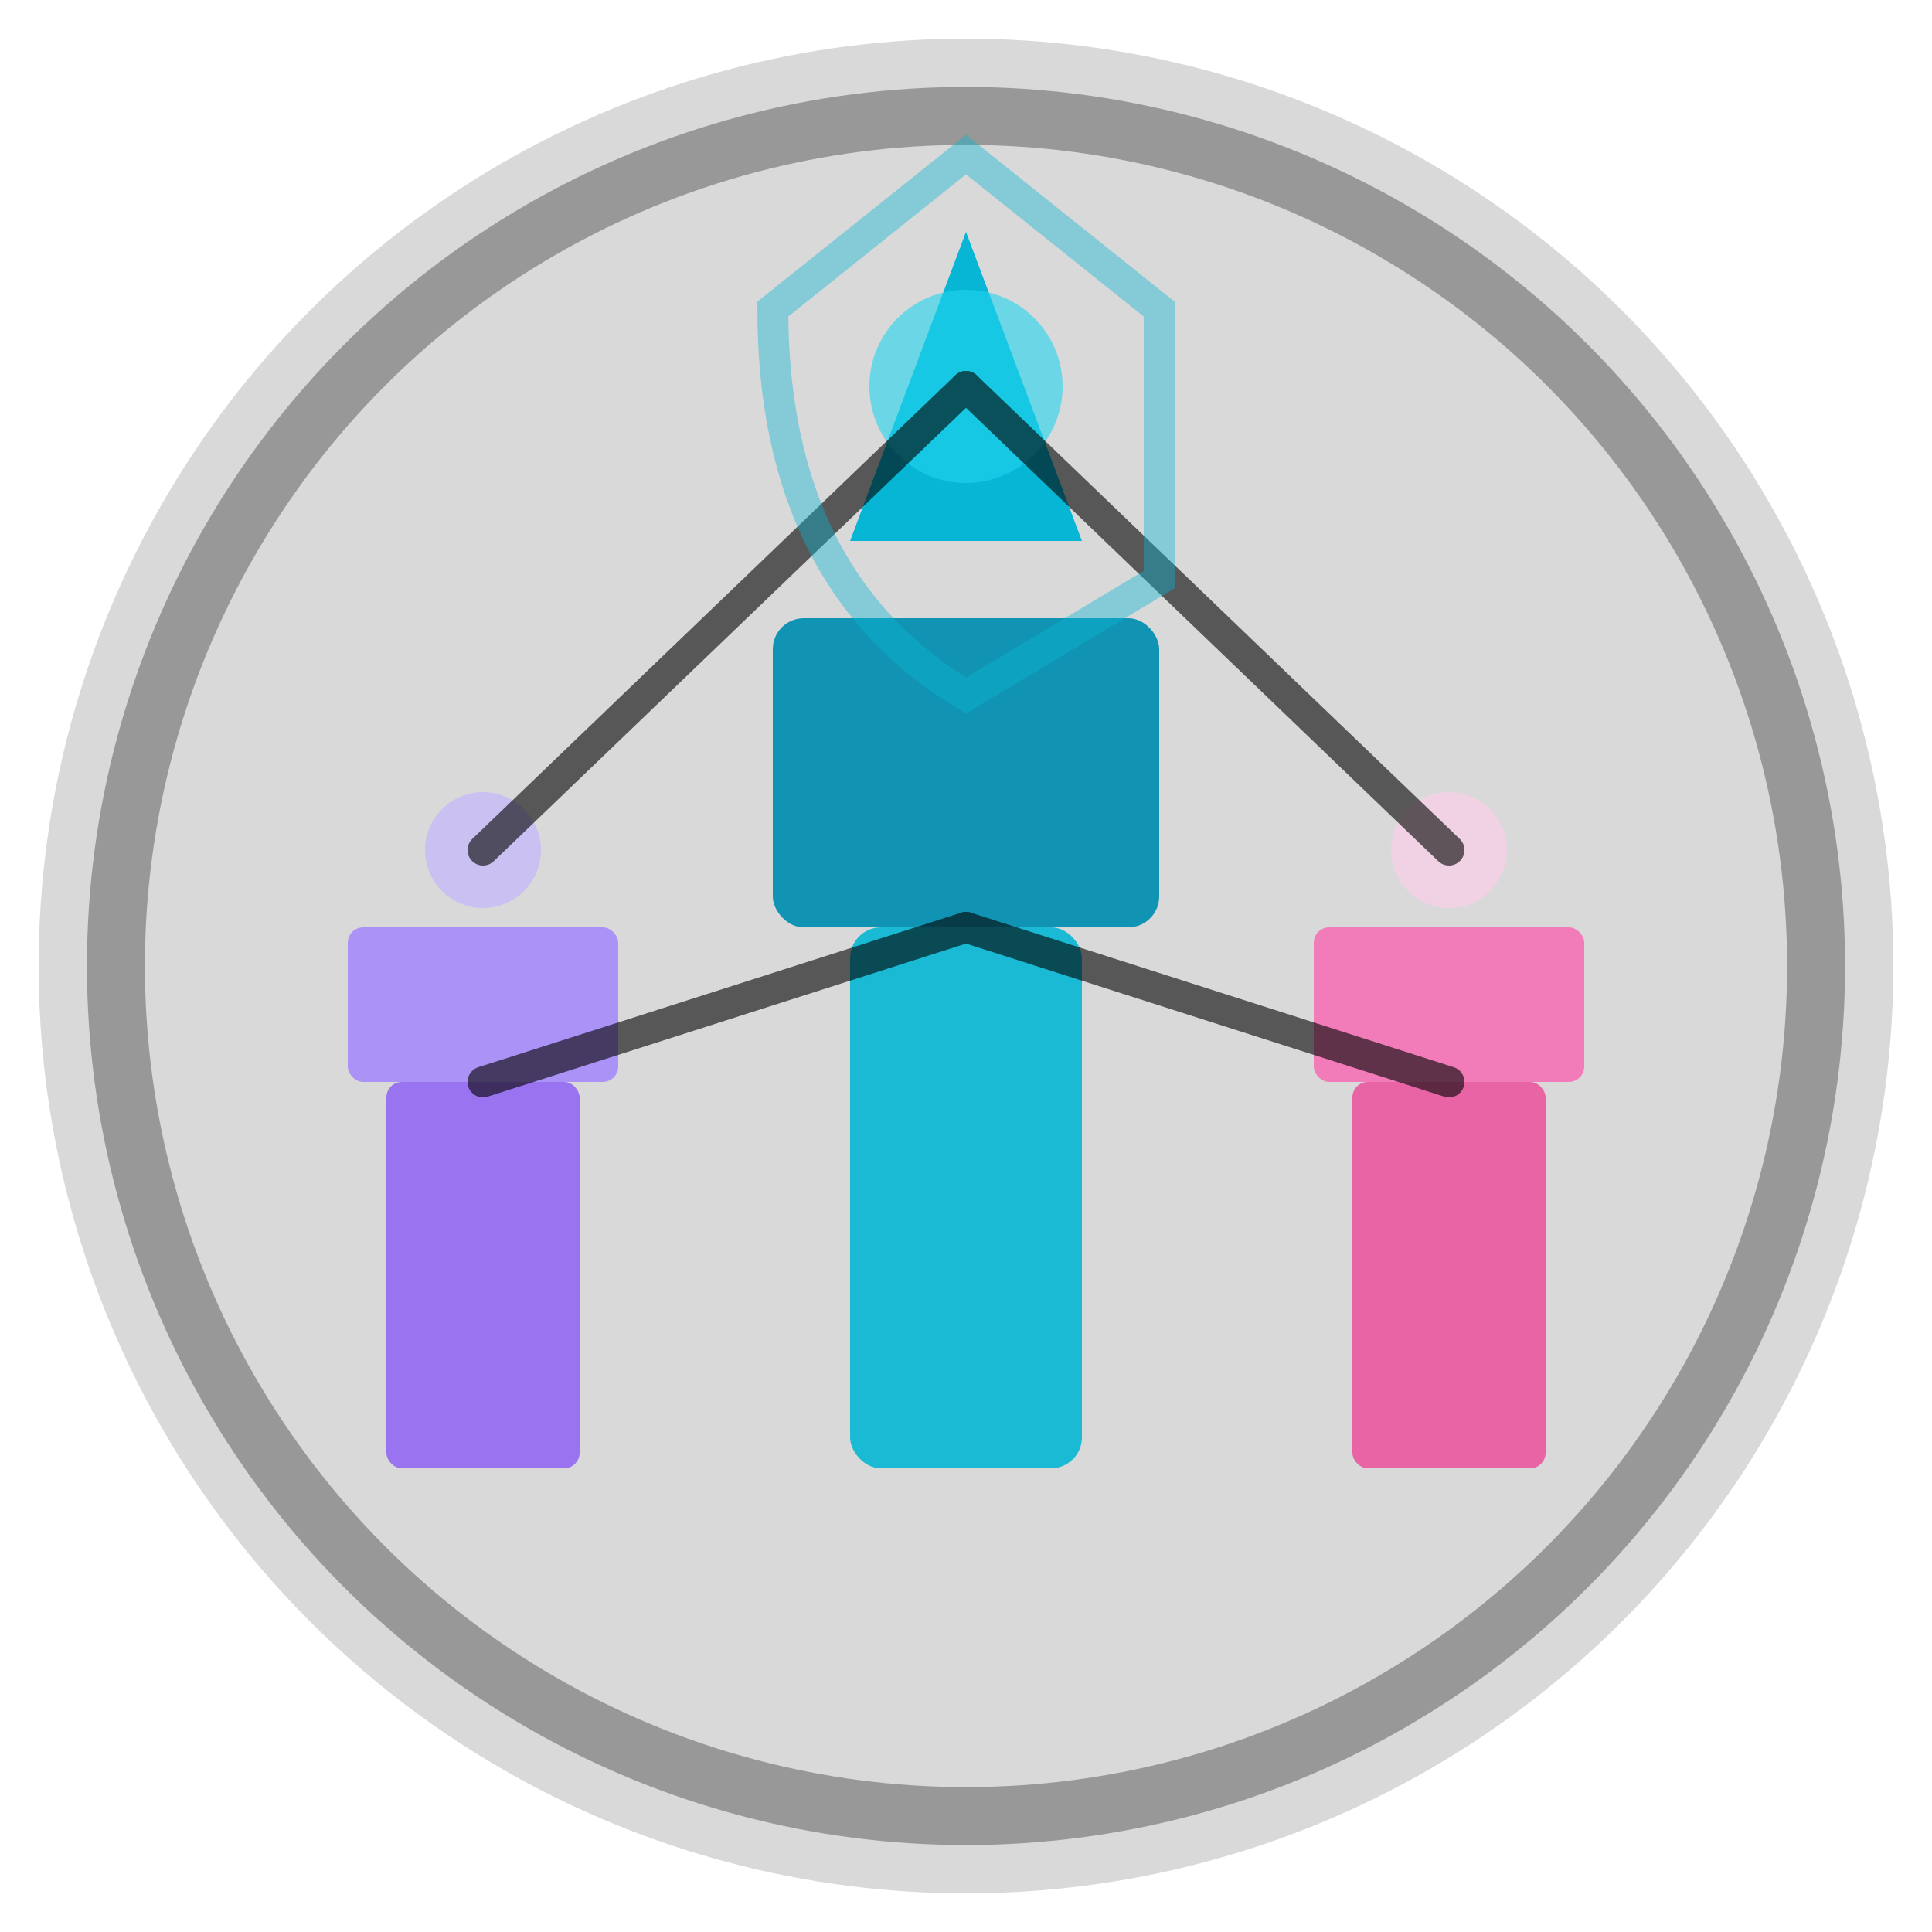 <svg xmlns="http://www.w3.org/2000/svg" viewBox="0 0 50 50">
  <!-- Background Circle -->
  <circle cx="25" cy="25" r="24" fill="url(#utdGradient)" opacity="0.15" />
  <circle cx="25" cy="25" r="22" fill="none" stroke="url(#utdGradient)" stroke-width="1.5" opacity="0.3" />
  
  <!-- Main Tower - Center -->
  <g>
    <!-- Tower Base -->
    <rect x="22" y="24" width="6" height="14" rx="0.8" fill="#06b6d4" opacity="0.9" />
    <!-- Tower Mid -->
    <rect x="20" y="16" width="10" height="8" rx="0.8" fill="#0891b2" opacity="0.95" />
    <!-- Tower Top -->
    <polygon points="25,6 28,14 22,14" fill="#06b6d4" />
    <!-- Tower Glow -->
    <circle cx="25" cy="10" r="2.5" fill="#22d3ee" opacity="0.6" />
  </g>
  
  <!-- Left Defense Tower -->
  <g>
    <rect x="10" y="28" width="5" height="10" rx="0.4" fill="#8b5cf6" opacity="0.8" />
    <rect x="9" y="24" width="7" height="4" rx="0.4" fill="#a78bfa" opacity="0.9" />
    <circle cx="12.5" cy="22" r="1.5" fill="#c4b5fd" opacity="0.7" />
  </g>
  
  <!-- Right Defense Tower -->
  <g>
    <rect x="35" y="28" width="5" height="10" rx="0.4" fill="#ec4899" opacity="0.8" />
    <rect x="34" y="24" width="7" height="4" rx="0.4" fill="#f472b6" opacity="0.9" />
    <circle cx="37.5" cy="22" r="1.5" fill="#fbcfe8" opacity="0.7" />
  </g>
  
  <!-- Energy/Attack Lines -->
  <g stroke="url(#utdGradient)" stroke-width="0.8" opacity="0.6" stroke-linecap="round">
    <line x1="25" y1="10" x2="12.5" y2="22" />
    <line x1="25" y1="10" x2="37.5" y2="22" />
    <line x1="25" y1="24" x2="12.5" y2="28" />
    <line x1="25" y1="24" x2="37.5" y2="28" />
  </g>
  
  <!-- Shield/Defense Symbol -->
  <g opacity="0.4">
    <path d="M25 4 L30 8 L30 15 Q25 18 25 18 Q20 15 20 8 Z" fill="none" stroke="#06b6d4" stroke-width="0.8" />
  </g>

  <!-- Gradients -->
  <defs>
    <linearGradient id="utdGradient" x1="0" y1="0" x2="100%" y2="100%" gradientUnits="userSpaceOnUse">
      <stop offset="0%" stopColor="#06b6d4" />
      <stop offset="50%" stopColor="#0891b2" />
      <stop offset="100%" stopColor="#8b5cf6" />
    </linearGradient>
  </defs>
</svg>